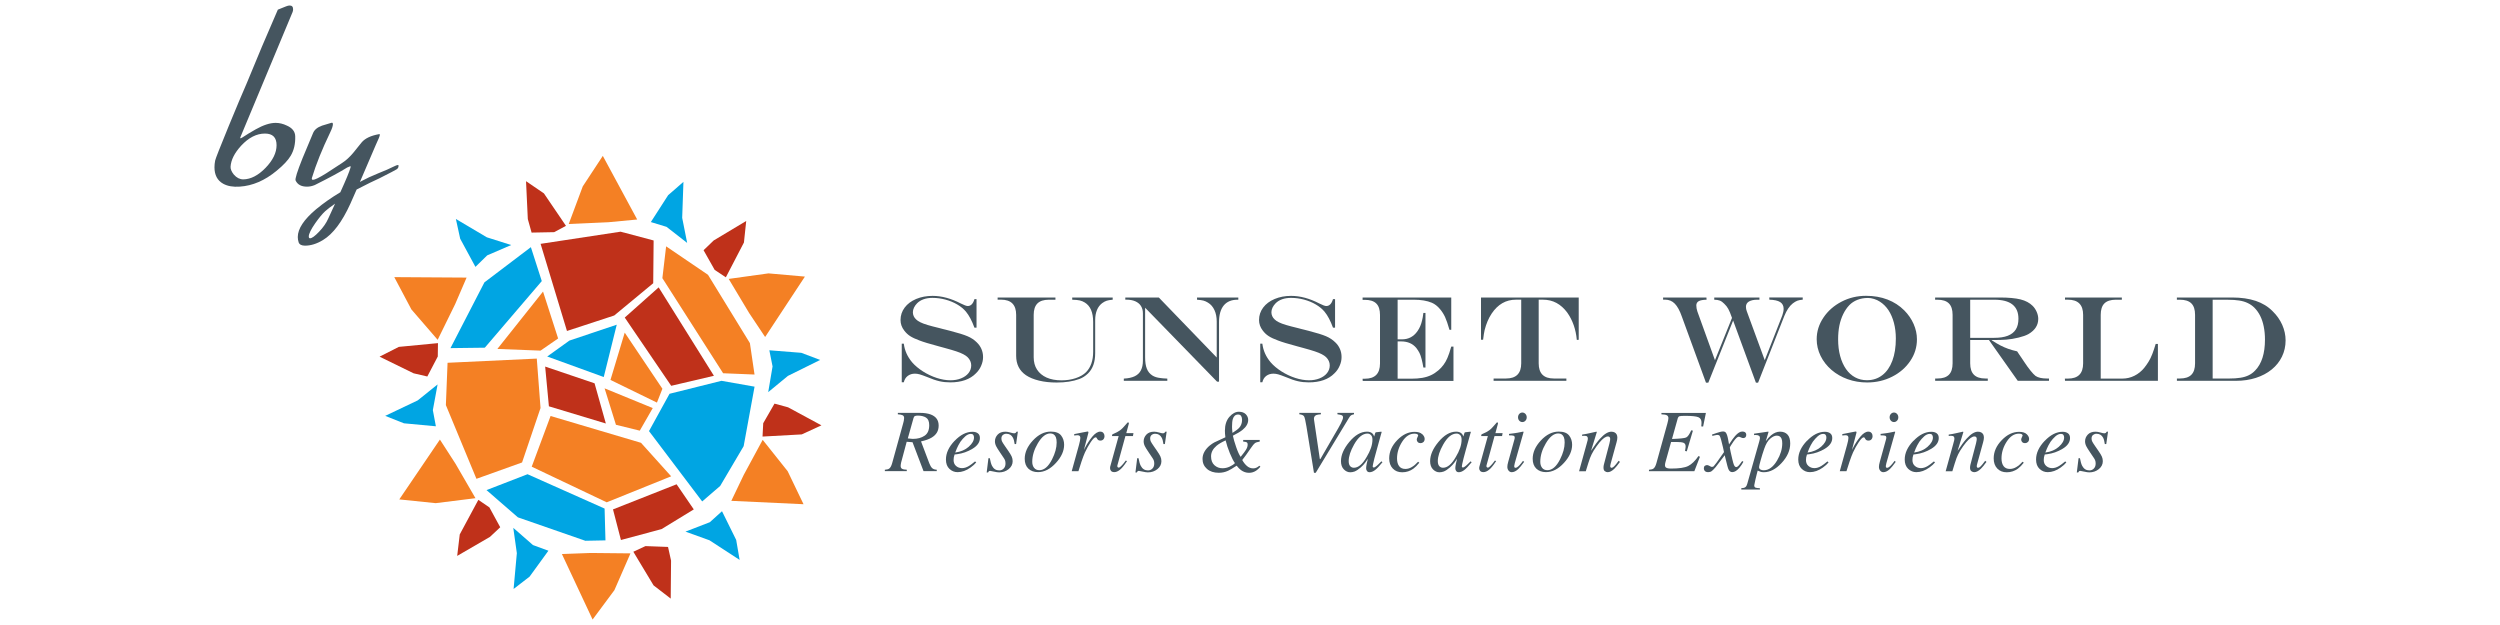 <?xml version="1.0" encoding="UTF-8"?>
<svg id="Layer_1" data-name="Layer 1" xmlns="http://www.w3.org/2000/svg" viewBox="0 0 800 200">
  <defs>
    <style>
      .cls-1 {
        fill: #00a5e3;
      }

      .cls-2 {
        fill: #f48024;
      }

      .cls-3 {
        fill: #45555f;
      }

      .cls-4 {
        fill: #bf311a;
      }
    </style>
  </defs>
  <g>
    <g>
      <g>
        <path class="cls-3" d="M311.82,95.72h.67v9.14h-.67c-.8-2.2-1.71-3.92-2.73-5.15-.74-.87-1.66-1.63-2.78-2.28-1.12-.66-2.36-1.17-3.74-1.55-1.38-.37-2.78-.56-4.19-.56-1.06,0-2,.15-2.82.44-.83.29-1.53.72-2.1,1.3-.41.41-.73.87-.98,1.37-.24.51-.36,1-.36,1.48,0,.88.34,1.66,1.03,2.3.32.32.77.63,1.37.92.59.29,1.35.58,2.29.86.94.28,2.24.62,3.93,1.03.46.14.76.22.93.25l.94.23,1.49.38c2.51.65,4.35,1.22,5.51,1.72,1.16.49,2.15,1.15,2.96,1.96.63.6,1.13,1.3,1.48,2.1.35.8.53,1.67.53,2.6s-.2,1.84-.6,2.76c-.39.93-.95,1.74-1.68,2.44-.94.97-2.11,1.69-3.49,2.18-1.38.48-2.96.72-4.72.72-1.24,0-2.4-.12-3.48-.37-1.09-.25-2.42-.7-3.99-1.37-1.02-.4-1.8-.68-2.33-.83-.53-.14-1.03-.22-1.51-.22-.9,0-1.67.24-2.3.72-.63.47-1.05,1.15-1.26,2.03h-.66v-12.34h.66c.27,2.19,1.16,4.18,2.66,5.96.9,1.04,2.06,2.01,3.46,2.91,1.41.89,2.88,1.59,4.42,2.09,1.54.5,3,.75,4.39.75,1.23,0,2.36-.2,3.39-.61,1.02-.41,1.82-.98,2.39-1.7.57-.73.86-1.55.86-2.46,0-.97-.39-1.84-1.16-2.62-.35-.34-.82-.66-1.38-.95-.56-.3-1.3-.6-2.19-.9-.9-.3-2.13-.67-3.69-1.09l-1.91-.52c-2.98-.8-5.04-1.42-6.18-1.87-1.29-.47-2.29-.94-3.03-1.41-.73-.47-1.36-1.07-1.9-1.79-.79-1.02-1.18-2.14-1.18-3.36,0-1.48.44-2.8,1.32-3.98.88-1.18,2.11-2.1,3.68-2.76,1.57-.66,3.33-.99,5.25-.99,2.9,0,5.91.81,9.03,2.43,1.09.55,1.84.82,2.23.82.99,0,1.71-.73,2.14-2.19Z"/>
        <path class="cls-3" d="M319.25,95.2h18.49v.71h-2.12c-1.63,0-2.84.4-3.64,1.19-.8.8-1.2,2.02-1.2,3.66v13.53c0,1.55.35,2.87,1.06,3.97.72,1.11,1.74,1.96,3.07,2.56,1.34.59,2.93.89,4.77.89,1.62,0,3.13-.23,4.52-.69,1.4-.47,2.52-1.11,3.34-1.92,1.51-1.55,2.27-3.73,2.27-6.53v-9.54c0-3.06-.89-5.13-2.67-6.22-.51-.32-1.05-.54-1.61-.67-.56-.13-1.37-.21-2.42-.23v-.71h12.95v.71c-.8.06-1.44.17-1.91.32-.47.15-.96.41-1.45.77-.72.54-1.28,1.27-1.66,2.18-.38.91-.58,1.99-.58,3.22v10.63c0,2.83-.77,4.99-2.31,6.49-.85.81-1.76,1.4-2.73,1.75-2.04.76-4.47,1.14-7.27,1.14-2.08,0-3.96-.2-5.65-.61-1.69-.41-3.09-.99-4.2-1.74-2.09-1.44-3.13-3.5-3.13-6.19v-13.13c0-3.23-1.62-4.85-4.85-4.85h-1.08v-.71Z"/>
        <path class="cls-3" d="M360.11,95.2h10.71l18.53,19.2v-11.49c0-1.4-.24-2.63-.72-3.67-.48-1.05-1.17-1.85-2.07-2.39-.48-.31-.97-.52-1.46-.66-.49-.13-1.17-.22-2.05-.28v-.71h13.21v.71h-.27c-1.92,0-3.38.61-4.39,1.83-1,1.22-1.51,3-1.51,5.32v19.07h-.63l-23.02-23.65v15.84c0,1.54.18,2.77.56,3.69.36.92.96,1.64,1.79,2.17.67.41,1.49.67,2.46.78.53.09,1.3.15,2.29.19v.71h-13.92v-.71c1.43-.07,2.59-.32,3.49-.75.89-.43,1.56-1.06,1.98-1.9.43-.84.64-1.88.64-3.13v-15.08c0-.93-.21-1.72-.62-2.37-.41-.65-1.02-1.15-1.8-1.5-.79-.35-1.75-.53-2.87-.53h-.34v-.71Z"/>
        <path class="cls-3" d="M426.56,95.72h.66v9.14h-.66c-.8-2.2-1.71-3.92-2.73-5.15-.74-.87-1.66-1.63-2.78-2.28-1.11-.66-2.36-1.17-3.74-1.55-1.38-.37-2.78-.56-4.19-.56-1.06,0-2,.15-2.83.44-.83.29-1.53.72-2.1,1.3-.41.41-.73.87-.98,1.37-.24.51-.36,1-.36,1.48,0,.88.34,1.66,1.03,2.3.31.32.77.63,1.36.92.59.29,1.35.58,2.29.86.93.28,2.24.62,3.93,1.03.46.14.76.22.94.25l.93.23,1.49.38c2.52.65,4.36,1.22,5.52,1.72,1.16.49,2.14,1.15,2.96,1.96.64.6,1.13,1.3,1.48,2.1.35.8.52,1.67.52,2.6s-.19,1.84-.6,2.76c-.39.93-.95,1.74-1.68,2.44-.94.97-2.1,1.69-3.49,2.18-1.38.48-2.95.72-4.72.72-1.23,0-2.4-.12-3.48-.37-1.09-.25-2.42-.7-3.98-1.37-1.02-.4-1.79-.68-2.33-.83-.53-.14-1.04-.22-1.51-.22-.91,0-1.67.24-2.31.72-.63.47-1.04,1.15-1.25,2.03h-.67v-12.34h.67c.27,2.19,1.15,4.18,2.66,5.96.9,1.04,2.05,2.01,3.46,2.91,1.41.89,2.88,1.59,4.42,2.09,1.54.5,3,.75,4.39.75,1.24,0,2.36-.2,3.39-.61,1.02-.41,1.82-.98,2.39-1.7.57-.73.86-1.55.86-2.46,0-.97-.39-1.84-1.16-2.62-.36-.34-.82-.66-1.39-.95-.56-.3-1.3-.6-2.19-.9-.9-.3-2.13-.67-3.69-1.09l-1.91-.52c-2.98-.8-5.04-1.42-6.18-1.87-1.29-.47-2.29-.94-3.02-1.41-.73-.47-1.37-1.07-1.9-1.79-.79-1.02-1.19-2.14-1.19-3.36,0-1.48.44-2.8,1.32-3.98.88-1.18,2.11-2.1,3.69-2.76,1.57-.66,3.32-.99,5.25-.99,2.9,0,5.91.81,9.03,2.43,1.09.55,1.83.82,2.23.82.99,0,1.71-.73,2.14-2.19Z"/>
        <path class="cls-3" d="M436.03,95.2h28.37v10.33h-.57c-.52-1.81-.99-3.16-1.4-4.06-.42-.9-.95-1.75-1.62-2.55-.8-.96-1.67-1.63-2.61-2.04-1.56-.65-3.47-.97-5.71-.97h-5.25v12.68h1.41c2.1,0,3.77-.9,5-2.71.64-.92,1.11-2.03,1.41-3.32.15-.55.29-1.36.42-2.43h.67v17.49h-.67c-.16-.94-.33-1.83-.55-2.66-.21-.83-.44-1.51-.7-2.03-.27-.52-.6-1.04-1-1.56-1.15-1.41-2.77-2.12-4.89-2.12h-1.1v11.93h4.39c1.3,0,2.47-.09,3.51-.27,1.03-.18,1.96-.47,2.79-.86s1.6-.9,2.33-1.52c1.25-1.06,2.22-2.37,2.9-3.95.39-.9.81-2.12,1.24-3.66h.71v10.98h-29.04l-.04-.71h.73c3.23,0,4.84-1.62,4.84-4.88v-15.52c0-1.66-.39-2.87-1.18-3.66-.79-.79-2.01-1.18-3.66-1.18h-.73v-.71Z"/>
        <path class="cls-3" d="M473.92,95.2h31.27v13.53l-.61.04c-.31-3.38-1.33-6.29-3.05-8.73-2.04-2.76-4.62-4.14-7.75-4.14h-1.4v20.37c0,3.23,1.61,4.85,4.83,4.85h4.03v.74h-23.29v-.74h3.99c3.23,0,4.85-1.62,4.85-4.85v-20.37h-1.72c-3.18,0-5.77,1.49-7.75,4.46-.98,1.47-1.72,3.21-2.23,5.23-.17.69-.33,1.73-.5,3.13h-.67v-13.53Z"/>
        <path class="cls-3" d="M532.19,95.2h13.87l.04.71c-1.13.02-1.96.17-2.49.45-.53.3-.79.75-.79,1.38s.12,1.26.34,1.93l5.63,15.6,5.45-13.54c-.45-1.29-.84-2.25-1.18-2.86-.33-.61-.76-1.16-1.29-1.66-.46-.48-.93-.82-1.42-1.02-.49-.19-1.09-.28-1.79-.28v-.71h14.46v.71h-.7c-1.14,0-2.03.2-2.67.58-.64.39-.95.96-.95,1.69,0,.49.09.96.27,1.41l5.75,15.67,5.63-14.36c.27-.78.41-1.48.41-2.1,0-.95-.37-1.66-1.11-2.14-.75-.47-1.89-.72-3.45-.76l-.04-.71h10.71v.71c-.71.05-1.29.16-1.73.33-.44.17-.92.46-1.44.85-1.07.84-1.98,2.2-2.73,4.06l-8.38,21.31h-.7l-7.29-19.88-7.94,19.88h-.75l-7.71-21.12c-.67-1.92-1.43-3.31-2.27-4.16-.83-.85-1.86-1.28-3.07-1.28h-.67v-.71Z"/>
        <path class="cls-3" d="M597.15,94.66c2.5,0,4.78.4,6.84,1.19,2.07.8,3.87,1.96,5.39,3.49,1.28,1.29,2.28,2.74,2.98,4.34.7,1.6,1.06,3.23,1.06,4.9,0,2.51-.71,4.82-2.14,6.93-1.42,2.11-3.34,3.78-5.78,5.02-2.44,1.24-5.11,1.86-8.01,1.86-2.21,0-4.3-.35-6.25-1.05-1.95-.7-3.67-1.69-5.16-2.97-1.49-1.29-2.66-2.78-3.49-4.48-.83-1.71-1.25-3.49-1.25-5.35,0-2.47.72-4.77,2.16-6.91,1.43-2.14,3.36-3.83,5.78-5.09,2.42-1.26,5.03-1.88,7.86-1.88ZM597.65,95.35c-1.16,0-2.25.2-3.28.6-1.02.4-1.88.97-2.59,1.7-.76.8-1.41,1.75-1.95,2.86-.54,1.1-.95,2.33-1.23,3.68-.27,1.35-.4,2.81-.4,4.38,0,1.96.21,3.75.65,5.35.43,1.61,1.06,3,1.87,4.17.81,1.17,1.79,2.05,2.92,2.66,1.13.61,2.39.92,3.78.92,1.88,0,3.52-.54,4.92-1.62,1.39-1.07,2.46-2.61,3.21-4.61.75-2,1.12-4.37,1.12-7.12,0-1.78-.21-3.45-.61-5-.41-1.55-.99-2.9-1.75-4.06-.77-1.15-1.69-2.06-2.77-2.74-.53-.36-1.15-.64-1.85-.86-.7-.22-1.37-.32-2.02-.32Z"/>
        <path class="cls-3" d="M636.45,108.81h-5.99v7.46c0,1.63.4,2.85,1.2,3.65.8.8,2.02,1.2,3.64,1.2h.79v.74h-16.84v-.74h.73c1.64,0,2.86-.4,3.66-1.19.79-.8,1.19-2.02,1.19-3.66v-15.52c0-1.66-.4-2.87-1.19-3.66-.79-.79-2.01-1.18-3.67-1.18h-.73v-.71h20.68c2.8,0,5.01.21,6.64.61,1.63.41,2.92,1.1,3.88,2.06.55.55.98,1.19,1.31,1.95.32.75.49,1.49.49,2.23,0,2.01-1.05,3.63-3.13,4.85-.77.43-1.83.8-3.17,1.13-1.34.33-2.67.55-3.99.66-1,.08-2.54.12-4.6.12v.08c1.02.66,1.94,1.21,2.77,1.64.83.43,1.66.79,2.5,1.09.84.3,1.79.57,2.86.81l.63.95c.42.61.73,1.07.94,1.38.2.31.44.66.7,1.05.71,1.08,1.39,2.02,2.04,2.82.64.79,1.17,1.35,1.59,1.67.82.55,2.01.82,3.55.82h.75v.74h-10l-9.22-13.06ZM630.46,108.11h7.59c1.8,0,3.27-.22,4.42-.66,1.15-.45,2.01-1.11,2.58-2.01.57-.89.85-2.05.85-3.46,0-4.05-2.58-6.07-7.73-6.07h-7.71v12.2Z"/>
        <path class="cls-3" d="M660.8,95.2h18.19v.71h-1.93c-1.64,0-2.86.4-3.65,1.18-.79.79-1.18,2.01-1.18,3.66v20.4h6.91c1.36,0,2.65-.3,3.86-.9,1.21-.6,2.26-1.45,3.15-2.53.54-.68,1-1.34,1.41-2.01.41-.66.8-1.46,1.17-2.4.36-.94.73-2.03,1.09-3.25h.71v11.8h-29.73l-.04-.71h.99c3.24,0,4.85-1.62,4.85-4.88v-15.52c0-3.23-1.62-4.85-4.85-4.85h-.95v-.71Z"/>
        <path class="cls-3" d="M696.6,95.2h17.7c2.87,0,5.39.36,7.53,1.08,2.14.72,3.95,1.82,5.41,3.31,1.32,1.28,2.35,2.74,3.07,4.35.71,1.62,1.08,3.28,1.08,4.99,0,1.86-.39,3.6-1.16,5.19-.77,1.59-1.88,2.97-3.29,4.12-1.42,1.16-3.11,2.05-5.05,2.68-1.95.62-4.05.94-6.32.94h-18.96v-.74h.97c1.64,0,2.86-.4,3.65-1.19.8-.8,1.19-2.02,1.19-3.66v-15.52c0-1.66-.39-2.87-1.18-3.66-.79-.79-2.01-1.18-3.67-1.18h-.97v-.71ZM708.05,95.91v25.22h5.16c1.46,0,2.71-.08,3.73-.25,1.02-.16,1.91-.43,2.67-.81.77-.38,1.43-.87,2.01-1.48,2.11-2.15,3.17-5.46,3.17-9.93,0-1.46-.13-2.85-.39-4.15-.26-1.3-.64-2.45-1.14-3.44-.5-.99-1.12-1.87-1.87-2.62-.62-.61-1.33-1.1-2.11-1.47-.78-.38-1.68-.65-2.71-.81-1.03-.17-2.26-.25-3.7-.25h-4.81Z"/>
      </g>
      <g>
        <path class="cls-3" d="M283.15,150.32c.67-.06,1.13-.17,1.38-.36.39-.28.71-.86.96-1.75l3.5-12.66c.08-.25.15-.54.22-.88.07-.34.11-.64.11-.89,0-.44-.16-.74-.48-.9-.31-.16-.83-.26-1.53-.3v-.46h7.09c1.36,0,2.49.17,3.4.5,1.72.64,2.57,1.83,2.57,3.56s-.74,2.94-2.24,3.85c-.81.49-1.95.9-3.4,1.22l2.65,7.01c.26.69.56,1.2.89,1.52.34.33.83.5,1.49.53v.46h-4.23l-3.52-9.26-1.87-.14-1.6,5.97c-.07.25-.13.48-.19.71-.09.45-.14.81-.14,1.06,0,.44.15.74.46.91.31.17.81.27,1.5.29v.46h-7.02v-.46ZM291.71,140.42c.15.02.31.02.48.02,1.44,0,2.66-.33,3.66-1,1-.66,1.5-1.79,1.5-3.37,0-1.2-.34-2.01-1.02-2.44-.68-.43-1.56-.64-2.64-.64-.38,0-.68.05-.9.14-.21.09-.37.3-.46.63l-1.83,6.53c.65.06,1.05.11,1.2.12Z"/>
        <path class="cls-3" d="M305.48,141.07c1.84-1.93,3.75-2.9,5.71-2.9.73,0,1.31.17,1.74.5.43.33.64.83.64,1.49,0,1.33-.78,2.48-2.35,3.43-1.57.95-3.22,1.53-4.95,1.75l-.8.1c-.12.38-.2.69-.25.91-.05.23-.07.52-.07.86,0,.82.27,1.46.8,1.91.54.46,1.17.68,1.91.68.7,0,1.44-.23,2.22-.7.45-.27,1.09-.75,1.94-1.45l.37.32c-.42.53-1.02,1.07-1.8,1.63-1.39.99-2.78,1.49-4.17,1.49-.99,0-1.85-.35-2.6-1.05-.75-.7-1.12-1.7-1.12-3,0-2.07.93-4.06,2.79-6ZM310.01,142.94c1.12-.99,1.67-1.97,1.67-2.95,0-.35-.08-.63-.25-.84-.17-.21-.42-.31-.74-.31-.61,0-1.2.26-1.78.77-.58.52-1.11,1.1-1.57,1.75-.49.77-.88,1.49-1.17,2.19-.16.37-.33.79-.5,1.27,1.78-.26,3.23-.88,4.34-1.87Z"/>
        <path class="cls-3" d="M316.28,146.62h.46c.2,1.13.45,1.95.72,2.47.51.96,1.27,1.44,2.29,1.44.57,0,1.05-.2,1.43-.6.39-.4.58-.93.58-1.59,0-.41-.05-.74-.14-1-.1-.26-.22-.5-.37-.71l-1.16-1.72c-.7-1.04-1.14-1.74-1.31-2.1-.27-.53-.4-1.06-.4-1.59,0-.81.29-1.52.87-2.15.58-.62,1.41-.93,2.48-.93.45,0,.98.09,1.56.26.59.17.99.26,1.2.26.23,0,.41-.05.52-.14.11-.1.21-.22.31-.38h.4l-.57,3.97h-.46c-.12-.9-.3-1.58-.55-2.04-.44-.85-1.15-1.27-2.12-1.27-.41,0-.77.13-1.09.38-.32.26-.48.63-.48,1.12,0,.38.07.72.22,1,.14.29.47.8.98,1.54l.99,1.43c.51.73.88,1.34,1.09,1.8.21.47.32.97.32,1.51,0,1-.43,1.85-1.28,2.54-.86.69-1.88,1.04-3.06,1.04-.38,0-.93-.08-1.63-.24-.71-.16-1.12-.24-1.23-.24-.18,0-.32.04-.41.12-.09.08-.17.21-.24.38h-.46l.56-4.56Z"/>
        <path class="cls-3" d="M339.56,139.36c.64.83.96,1.82.96,2.95,0,1.97-.87,3.91-2.61,5.81-1.8,1.97-3.71,2.96-5.75,2.96-1.29,0-2.31-.38-3.09-1.12-.77-.75-1.16-1.8-1.16-3.14,0-2.04.87-3.99,2.6-5.85,1.77-1.91,3.68-2.86,5.74-2.86,1.56,0,2.67.42,3.31,1.25ZM330.91,149.7c.39.51.95.76,1.7.76,1.52,0,2.86-1.14,4.03-3.43,1-1.96,1.49-3.77,1.49-5.42,0-.7-.08-1.26-.25-1.69-.33-.81-.92-1.22-1.79-1.22-1.42,0-2.76,1.06-4.01,3.2-1.17,1.99-1.76,3.95-1.76,5.88,0,.77.19,1.41.58,1.92Z"/>
        <path class="cls-3" d="M348.24,138.15c.03.05.05.11.05.18,0,.09-.02.16-.02.21l-1.42,5.45.32-.64c.67-1.31,1.46-2.51,2.35-3.6.9-1.08,1.75-1.63,2.56-1.63.44,0,.77.15,1.01.43.23.29.35.62.35.99,0,.42-.12.76-.35,1.04-.24.27-.57.41-.98.41-.29,0-.51-.06-.66-.17-.15-.11-.26-.24-.35-.39l-.17-.31c-.04-.06-.08-.1-.13-.13-.05-.03-.12-.05-.19-.05-.37,0-.89.51-1.57,1.52-.68,1.02-1.3,2.11-1.84,3.3-.33.72-.69,1.67-1.09,2.85-.25.75-.59,1.8-1.01,3.17h-2.15l2.33-8.41c.13-.49.24-.92.31-1.3.08-.38.12-.69.12-.94,0-.28-.07-.49-.21-.64-.14-.15-.38-.22-.73-.22-.11,0-.25,0-.42.03-.16.02-.37.04-.6.07v-.46l.56-.11c.73-.15,1.52-.31,2.38-.47.86-.17,1.32-.25,1.36-.25.08,0,.14.03.17.08Z"/>
        <path class="cls-3" d="M355.21,149.6c0-.1.03-.2.06-.3l2.7-9.75h-2.12c0-.25.02-.41.06-.47.04-.07.13-.13.28-.19.95-.4,1.68-.79,2.2-1.17.52-.37,1.23-1.09,2.13-2.16l.23-.27s.06-.07.1-.09c.05-.02.09-.03.14-.03.09.02.16.04.19.06.03.06.05.12.05.17,0,.05,0,.11,0,.16l-.82,3.04h2.3l-.17.95h-2.41l-2.57,9.38c-.05.17-.03.33.04.48s.2.23.38.23c.24,0,.58-.24,1.02-.73.25-.26.68-.77,1.27-1.55l.37.21-.2.29c-.8,1.2-1.51,2.04-2.12,2.51-.61.47-1.19.71-1.74.71-.48,0-.82-.13-1.04-.38-.21-.25-.32-.53-.32-.85,0-.08,0-.16.02-.26Z"/>
        <path class="cls-3" d="M363.87,146.62h.46c.2,1.13.45,1.95.73,2.47.51.96,1.27,1.44,2.29,1.44.57,0,1.04-.2,1.43-.6.39-.4.58-.93.58-1.59,0-.41-.05-.74-.15-1-.1-.26-.22-.5-.37-.71l-1.16-1.72c-.7-1.04-1.14-1.74-1.31-2.1-.27-.53-.4-1.06-.4-1.59,0-.81.29-1.52.87-2.15.58-.62,1.41-.93,2.48-.93.46,0,.98.09,1.57.26.59.17.99.26,1.2.26.23,0,.41-.05.52-.14.11-.1.21-.22.31-.38h.41l-.57,3.97h-.46c-.12-.9-.3-1.58-.55-2.04-.45-.85-1.16-1.27-2.12-1.27-.41,0-.78.13-1.1.38-.32.26-.48.63-.48,1.12,0,.38.07.72.22,1,.14.29.47.8.98,1.54l.99,1.43c.51.73.87,1.34,1.09,1.8.21.47.32.97.32,1.51,0,1-.43,1.85-1.28,2.54-.86.69-1.88,1.04-3.06,1.04-.38,0-.93-.08-1.63-.24-.71-.16-1.12-.24-1.23-.24-.19,0-.32.04-.41.12-.09.08-.17.21-.24.38h-.46l.56-4.56Z"/>
        <path class="cls-3" d="M392,138.64c-.02-.25-.03-.52-.03-.8,0-1.88.48-3.36,1.44-4.45.96-1.09,1.97-1.63,3.03-1.63.96,0,1.69.27,2.21.79.51.54.77,1.14.77,1.82,0,1.14-.6,2.2-1.8,3.18-.67.55-1.7,1.17-3.1,1.87.2.97.55,2.19,1.06,3.66.51,1.48.99,2.52,1.43,3.12.87-1.08,1.43-1.82,1.67-2.22.38-.6.57-1.17.57-1.7,0-.39-.11-.64-.32-.75-.21-.11-.58-.18-1.11-.22v-.53h5.29v.53c-.73.11-1.24.28-1.54.5-.3.22-.72.73-1.26,1.53-.73,1.06-1.25,1.81-1.58,2.26-.33.45-.73.98-1.21,1.6.42.78.93,1.42,1.52,1.93s1.27.75,2.01.75c.39,0,.77-.09,1.13-.28.21-.11.49-.3.82-.57l.33.33c-.51.57-.96.98-1.35,1.24-.71.47-1.47.7-2.29.7-.93,0-1.79-.29-2.58-.87-.45-.33-.91-.81-1.38-1.41-1.26.83-2.18,1.37-2.75,1.63-.94.43-1.93.64-2.96.64-1.58,0-2.84-.41-3.79-1.24-.94-.83-1.42-1.89-1.42-3.19,0-.84.21-1.62.64-2.36.42-.73.99-1.38,1.68-1.94.52-.42,1.01-.75,1.46-.99.45-.24,1.63-.78,3.53-1.64-.07-.62-.11-1.06-.13-1.31ZM388.61,148.86c.72.65,1.57.98,2.56.98.81,0,1.58-.17,2.31-.51.73-.34,1.29-.71,1.7-1.13-.47-.63-1.02-1.69-1.63-3.18-.61-1.49-1.06-2.86-1.35-4.1-1.28.59-2.25,1.17-2.9,1.72-1.17.99-1.76,2.11-1.76,3.38s.36,2.19,1.08,2.85ZM396.56,136.87c.6-.68.9-1.52.9-2.53,0-.48-.1-.89-.29-1.21-.2-.32-.52-.48-.99-.48-.82,0-1.38.48-1.68,1.44-.17.56-.25,1.37-.25,2.43,0,.23,0,.45.02.67.01.23.05.67.12,1.34,1.08-.69,1.8-1.24,2.17-1.66Z"/>
        <path class="cls-3" d="M422.68,132.12v.46c-.69.04-1.19.12-1.51.26-.47.23-.71.61-.71,1.16,0,.08,0,.15.02.23,0,.08.02.16.03.23l1.84,12.44h.17l5.76-9.95c.29-.5.57-1,.83-1.53.44-.88.66-1.49.66-1.84s-.14-.57-.41-.7c-.27-.12-.73-.22-1.38-.31v-.46h5.3v.46c-.41.08-.71.19-.91.31s-.43.39-.68.81l-10.66,17.61h-.56l-2.42-14.89c-.29-1.76-.54-2.82-.75-3.17-.21-.35-.71-.58-1.51-.67v-.46h6.89Z"/>
        <path class="cls-3" d="M439.16,138.69c.21.2.39.48.51.81l.07.19.31-1.05c.04-.12.07-.2.1-.24.03-.04.1-.07.2-.08l1.61-.18c.09,0,.13.02.15.05.01.04.01.1,0,.18-.04.12-.07.22-.09.29-.02.07-.05.17-.09.3l-1.38,5c-.3,1.09-.56,2.03-.77,2.82-.34,1.43-.52,2.24-.52,2.45,0,.13.04.22.11.28.07.06.15.09.26.09.09,0,.17-.03.28-.08.1-.05.23-.14.37-.25l.25-.19c.08-.06.17-.14.26-.23.1-.09.21-.19.35-.33l.91-.9.34.3c-1,1.23-1.79,2.07-2.4,2.52-.6.44-1.18.67-1.72.67-.35,0-.63-.12-.82-.37-.19-.24-.29-.54-.29-.91,0-.33.06-.81.19-1.44.12-.62.25-1.15.37-1.58-.16.28-.45.69-.84,1.22-.4.53-.88,1.06-1.46,1.56-.68.6-1.33,1.03-1.95,1.29-.48.17-.95.25-1.39.25-.75,0-1.44-.31-2.05-.93-.61-.62-.92-1.5-.92-2.63,0-1.96.89-4,2.65-6.13,1.83-2.21,3.72-3.31,5.68-3.31.74,0,1.32.19,1.72.58ZM438.71,139.22c-.31-.31-.68-.48-1.12-.48-1.53,0-2.96,1.16-4.28,3.5-1.16,2.05-1.73,3.82-1.73,5.3,0,.75.16,1.29.48,1.63.32.34.71.51,1.19.51,1.4,0,2.75-1.13,4.05-3.4,1.25-2.06,1.88-3.92,1.88-5.58,0-.67-.15-1.16-.47-1.48Z"/>
        <path class="cls-3" d="M455.14,138.94c.5.51.75,1,.75,1.49,0,.43-.13.77-.39,1.02-.26.24-.57.36-.92.36s-.64-.1-.87-.32c-.23-.22-.35-.48-.35-.8,0-.24.08-.5.23-.78.15-.28.23-.46.23-.54,0-.17-.1-.31-.29-.43-.19-.12-.5-.17-.92-.17-1.5,0-2.8.85-3.9,2.56-1.1,1.7-1.66,3.5-1.66,5.37,0,1.05.22,1.87.67,2.47.45.6,1.12.89,2.01.89.72,0,1.41-.21,2.08-.62.68-.41,1.3-.94,1.87-1.58l.1-.11.4.31c-.65.83-1.28,1.46-1.89,1.91-1.07.77-2.25,1.16-3.56,1.16s-2.26-.4-3.03-1.19c-.77-.8-1.16-1.88-1.16-3.26,0-2.11.86-4.06,2.58-5.84,1.7-1.77,3.55-2.65,5.53-2.65,1.14,0,1.95.25,2.46.77Z"/>
        <path class="cls-3" d="M467.7,138.69c.21.2.39.48.51.81l.07.19.31-1.05c.04-.12.07-.2.1-.24.03-.04.1-.07.2-.08l1.61-.18c.08,0,.13.02.15.05.02.04.01.1,0,.18-.04.12-.07.22-.1.29-.02.07-.05.17-.09.3l-1.39,5c-.3,1.09-.55,2.03-.76,2.82-.35,1.43-.52,2.24-.52,2.45,0,.13.04.22.1.28.07.06.16.09.26.09.08,0,.18-.03.28-.08.1-.05.23-.14.38-.25l.25-.19c.08-.06.17-.14.27-.23.1-.09.21-.19.35-.33l.92-.9.33.3c-1,1.23-1.8,2.07-2.4,2.52-.6.44-1.18.67-1.72.67-.35,0-.63-.12-.82-.37-.19-.24-.29-.54-.29-.91,0-.33.06-.81.19-1.44.12-.62.25-1.15.37-1.58-.17.28-.45.69-.84,1.22-.4.53-.89,1.06-1.46,1.56-.68.6-1.33,1.03-1.95,1.29-.49.17-.95.25-1.4.25-.75,0-1.43-.31-2.05-.93-.61-.62-.92-1.5-.92-2.63,0-1.96.88-4,2.65-6.13,1.83-2.21,3.72-3.31,5.68-3.31.74,0,1.32.19,1.72.58ZM467.24,139.22c-.31-.31-.69-.48-1.13-.48-1.53,0-2.96,1.16-4.28,3.5-1.16,2.05-1.73,3.82-1.73,5.3,0,.75.16,1.29.48,1.63.32.34.72.51,1.19.51,1.41,0,2.76-1.13,4.06-3.4,1.25-2.06,1.88-3.92,1.88-5.58,0-.67-.15-1.16-.46-1.48Z"/>
        <path class="cls-3" d="M473.36,149.6c0-.1.03-.2.05-.3l2.7-9.75h-2.12c0-.25.02-.41.06-.47.04-.07.13-.13.28-.19.95-.4,1.68-.79,2.2-1.17.52-.37,1.23-1.09,2.13-2.16l.22-.27s.06-.07.1-.09c.05-.02.09-.03.13-.03.09.02.16.04.19.06.03.06.05.12.05.17,0,.05,0,.11,0,.16l-.82,3.04h2.3l-.17.95h-2.41l-2.57,9.38c-.05.17-.03.33.04.48.08.15.2.23.38.23.24,0,.58-.24,1.02-.73.25-.26.68-.77,1.27-1.55l.37.21-.2.29c-.8,1.2-1.51,2.04-2.12,2.51-.61.47-1.19.71-1.74.71-.48,0-.82-.13-1.04-.38-.21-.25-.32-.53-.32-.85,0-.08,0-.16.01-.26Z"/>
        <path class="cls-3" d="M487.49,138.12s.07.07.06.12l-2.82,9.97c-.13.53-.19.85-.19.95,0,.14.03.26.08.37.05.11.17.17.35.17.31,0,.74-.28,1.26-.83.31-.32.69-.79,1.13-1.39l.36.31-.14.19c-.7.98-1.28,1.68-1.73,2.11-.72.67-1.41,1.01-2.1,1.01-.4,0-.73-.17-1-.5-.27-.33-.4-.73-.4-1.19,0-.27.02-.5.06-.7.04-.2.11-.5.21-.89l1.99-7.18c.03-.11.05-.21.07-.31.02-.09.03-.19.03-.28,0-.34-.12-.54-.37-.62-.25-.08-.73-.12-1.46-.12v-.46c.77-.09,1.32-.16,1.66-.21.33-.05.67-.1,1.02-.16.44-.08.87-.16,1.26-.25.4-.09.62-.13.68-.09ZM486.17,134.62c-.27-.3-.4-.66-.4-1.08s.13-.79.4-1.09c.27-.29.6-.44.98-.44s.71.15.99.44c.27.3.41.66.41,1.09s-.14.79-.41,1.08c-.27.29-.6.44-.99.44s-.71-.15-.98-.44Z"/>
        <path class="cls-3" d="M502.12,139.36c.64.83.96,1.82.96,2.95,0,1.97-.87,3.91-2.61,5.81-1.8,1.97-3.71,2.96-5.76,2.96-1.28,0-2.31-.38-3.09-1.12-.77-.75-1.16-1.8-1.16-3.14,0-2.04.87-3.99,2.6-5.85,1.77-1.91,3.68-2.86,5.74-2.86,1.57,0,2.67.42,3.31,1.25ZM493.47,149.7c.39.51.95.76,1.7.76,1.52,0,2.86-1.14,4.03-3.43,1-1.96,1.49-3.77,1.49-5.42,0-.7-.08-1.26-.25-1.69-.33-.81-.92-1.22-1.79-1.22-1.42,0-2.76,1.06-4,3.2-1.18,1.99-1.76,3.95-1.76,5.88,0,.77.19,1.41.58,1.92Z"/>
        <path class="cls-3" d="M505.31,150.78l2.39-8.63c.2-.73.32-1.17.36-1.33.03-.15.05-.32.05-.5,0-.27-.08-.48-.23-.64-.15-.15-.45-.23-.9-.23-.11,0-.22,0-.33.02-.11.02-.23.03-.36.05v-.46c.6-.09,1.03-.16,1.28-.21.25-.05.53-.1.82-.17l2.48-.55c.06.04.1.08.11.13l-1.85,6.01c1.14-1.74,2.1-3.04,2.87-3.88,1.35-1.5,2.56-2.25,3.63-2.25.41,0,.77.08,1.06.24.57.31.86.86.86,1.66,0,.23-.03.46-.07.7-.04.24-.1.5-.18.78l-1.84,6.69c-.04.14-.08.31-.12.51-.05.2-.07.34-.07.43,0,.14.03.26.1.38.06.11.17.17.31.17.23,0,.5-.14.8-.43.31-.28.8-.89,1.49-1.82l.41.36c-.75,1.03-1.34,1.76-1.78,2.18-.75.73-1.47,1.11-2.15,1.11-.31,0-.61-.11-.9-.32-.29-.21-.43-.59-.43-1.14,0-.16.01-.33.03-.5.02-.18.06-.33.09-.46l1.78-6.78c.1-.37.15-.68.19-.91.04-.24.05-.41.05-.51,0-.23-.05-.42-.16-.58-.1-.16-.3-.24-.57-.24-.71,0-1.6.63-2.67,1.9-.63.75-1.27,1.65-1.92,2.69-.48.81-.87,1.6-1.15,2.36-.28.77-.73,2.17-1.34,4.19h-2.14Z"/>
        <path class="cls-3" d="M527.71,150.32c.67-.06,1.13-.17,1.38-.36.39-.28.71-.86.96-1.75l3.5-12.65c.11-.42.19-.77.25-1.04.06-.27.09-.51.09-.71,0-.44-.17-.75-.51-.93-.34-.18-.92-.27-1.72-.29v-.46h14.23l-.89,4.36-.59-.04c.02-.28.04-.55.06-.81,0-.25.02-.35.02-.28.02-.94-.32-1.56-1-1.85-.69-.29-2.09-.44-4.23-.44-.98,0-1.59.04-1.84.13-.25.1-.42.29-.52.61l-1.86,6.66c2.51-.09,4.03-.24,4.53-.48.51-.23,1.05-1,1.63-2.3l.53.13-1.96,6.61-.56-.12c.09-.56.15-.9.16-1.02.02-.12.03-.25.03-.41,0-.6-.22-1-.65-1.18-.43-.18-1.22-.27-2.37-.27h-1.63l-1.78,6.38c-.06.19-.1.38-.13.54-.03.17-.05.34-.05.52,0,.3.08.52.24.68.29.26.85.39,1.7.39,2.56,0,4.39-.27,5.49-.82,1.11-.55,2.2-1.61,3.3-3.19l.46.24-1.79,4.62h-14.52v-.46Z"/>
        <path class="cls-3" d="M545.56,149.06c.22-.16.45-.23.68-.23.11,0,.23.02.33.05.11.03.24.09.37.16l.49.26c.06.04.13.06.19.08.06.02.13.02.2.02.23,0,.41-.06.54-.17.12-.12.45-.52.97-1.22.35-.45,1.13-1.56,2.35-3.34,0-.06-.11-.56-.32-1.5-.22-.94-.41-1.73-.59-2.38-.18-.66-.34-1.1-.47-1.31-.14-.21-.4-.32-.78-.32-.13,0-.39.05-.77.14-.24.06-.5.12-.78.19l-.13-.43,1.55-.53c.4-.14.77-.25,1.11-.33.34-.09.63-.13.87-.13.39,0,.68.12.88.35.3.37.55,1.11.75,2.2l.29,1.59c.84-1.29,1.49-2.19,1.96-2.71.42-.47.81-.83,1.19-1.06.37-.23.73-.35,1.06-.35.32,0,.57.05.77.14.35.17.53.48.53.95,0,.31-.09.56-.26.74-.18.18-.41.26-.69.26-.1,0-.2-.01-.29-.03-.1-.02-.19-.06-.29-.1l-.36-.15c-.11-.05-.2-.08-.29-.12-.09-.03-.16-.04-.21-.04-.42,0-1,.54-1.75,1.62-.74,1.08-1.12,1.71-1.12,1.88,0,.14.09.59.26,1.36.17.77.36,1.58.56,2.43.19.81.35,1.37.48,1.68.21.5.45.75.73.75.25,0,.5-.14.76-.42.26-.28.66-.78,1.17-1.51l.39.24c-.4.73-.81,1.34-1.24,1.86-.81.97-1.58,1.45-2.32,1.45-.47,0-.83-.23-1.1-.67-.16-.26-.31-.69-.46-1.28l-.87-3.45-2.86,3.76c-.56.65-.99,1.09-1.29,1.31-.3.22-.67.34-1.12.34-.6,0-1-.19-1.22-.56-.12-.2-.18-.43-.18-.7,0-.36.11-.62.33-.77Z"/>
        <path class="cls-3" d="M557.24,156.21c.56,0,.98-.11,1.26-.31.29-.21.49-.57.62-1.07l3.86-13.63c.09-.34.15-.58.17-.73.02-.15.03-.27.03-.35,0-.31-.11-.54-.34-.69-.23-.15-.56-.23-1-.23-.09,0-.18,0-.26,0-.09,0-.17.02-.27.04l-.03-.46,4.52-.66c.06,0,.1.03.13.11-.04.17-.08.3-.11.38l-.77,2.57c.61-.82,1.17-1.45,1.68-1.87.93-.78,1.88-1.18,2.88-1.18s1.82.31,2.39.93c.58.62.87,1.57.87,2.84,0,2.19-.92,4.27-2.76,6.26-1.82,1.96-3.71,2.95-5.68,2.95-.39,0-.71-.04-.98-.12-.27-.08-.6-.21-.99-.4l-.23.86c-.24.95-.41,1.63-.5,2.04-.24,1.07-.37,1.68-.37,1.81,0,.38.12.62.37.73.24.1.72.17,1.44.21v.42h-5.95v-.46ZM570.11,140.42c-.27-.68-.78-1.02-1.54-1.02-.64,0-1.34.32-2.1.97-.76.64-1.39,1.7-1.9,3.19-.41,1.16-.79,2.38-1.14,3.65-.36,1.27-.53,2.02-.53,2.24,0,.36.14.62.43.79.29.17.64.25,1.04.25,1.62,0,3.05-1.04,4.29-3.12,1.11-1.85,1.66-3.69,1.66-5.51,0-.6-.07-1.08-.21-1.44Z"/>
        <path class="cls-3" d="M578.24,141.07c1.84-1.93,3.75-2.9,5.71-2.9.73,0,1.3.17,1.73.5.43.33.64.83.64,1.49,0,1.33-.79,2.48-2.35,3.43-1.57.95-3.22,1.53-4.95,1.75l-.79.1c-.12.38-.21.69-.25.91-.05.23-.07.52-.07.86,0,.82.27,1.46.81,1.91.54.46,1.17.68,1.9.68s1.44-.23,2.22-.7c.45-.27,1.1-.75,1.94-1.45l.36.32c-.42.53-1.02,1.07-1.8,1.63-1.39.99-2.78,1.49-4.18,1.49-.99,0-1.85-.35-2.6-1.05-.74-.7-1.12-1.7-1.12-3,0-2.07.93-4.06,2.79-6ZM582.77,142.94c1.12-.99,1.67-1.97,1.67-2.95,0-.35-.08-.63-.25-.84-.16-.21-.41-.31-.74-.31-.61,0-1.2.26-1.78.77-.58.52-1.1,1.1-1.57,1.75-.49.77-.89,1.49-1.18,2.19-.16.37-.32.79-.5,1.27,1.78-.26,3.23-.88,4.34-1.87Z"/>
        <path class="cls-3" d="M594.03,138.15c.04.05.05.11.05.18-.01.09-.02.16-.03.21l-1.43,5.45.33-.64c.67-1.31,1.45-2.51,2.35-3.6.9-1.08,1.75-1.63,2.56-1.63.44,0,.77.15,1.01.43.24.29.35.62.35.99,0,.42-.12.76-.35,1.04-.24.27-.56.41-.98.41-.29,0-.51-.06-.66-.17-.15-.11-.27-.24-.35-.39l-.17-.31c-.04-.06-.08-.1-.14-.13-.05-.03-.11-.05-.18-.05-.37,0-.89.51-1.57,1.52-.68,1.02-1.3,2.11-1.84,3.3-.33.72-.69,1.67-1.09,2.85-.25.75-.59,1.8-1.02,3.17h-2.14l2.33-8.41c.13-.49.24-.92.32-1.3.08-.38.12-.69.12-.94,0-.28-.07-.49-.21-.64-.14-.15-.39-.22-.73-.22-.11,0-.25,0-.42.03-.17.02-.37.04-.6.07v-.46l.56-.11c.73-.15,1.52-.31,2.38-.47.86-.17,1.31-.25,1.36-.25.08,0,.14.03.17.08Z"/>
        <path class="cls-3" d="M606.4,138.12c.05.03.07.07.06.12l-2.82,9.97c-.13.53-.19.85-.19.95,0,.14.03.26.08.37.05.11.16.17.35.17.32,0,.74-.28,1.26-.83.31-.32.68-.79,1.13-1.39l.36.31-.14.19c-.7.98-1.28,1.68-1.73,2.11-.72.67-1.41,1.01-2.1,1.01-.4,0-.73-.17-1-.5-.27-.33-.4-.73-.4-1.19,0-.27.02-.5.06-.7.04-.2.11-.5.21-.89l1.99-7.18c.03-.11.05-.21.07-.31.02-.09.03-.19.03-.28,0-.34-.12-.54-.37-.62-.25-.08-.73-.12-1.46-.12v-.46c.77-.09,1.32-.16,1.66-.21.34-.05.68-.1,1.02-.16.44-.08.86-.16,1.26-.25.39-.09.62-.13.67-.09ZM605.09,134.62c-.27-.3-.41-.66-.41-1.08s.13-.79.41-1.09c.27-.29.59-.44.98-.44s.71.15.98.44c.27.3.41.66.41,1.09s-.14.79-.41,1.08c-.27.29-.6.44-.98.44s-.71-.15-.98-.44Z"/>
        <path class="cls-3" d="M612.32,141.07c1.84-1.93,3.75-2.9,5.71-2.9.73,0,1.3.17,1.73.5.43.33.64.83.64,1.49,0,1.33-.79,2.48-2.36,3.43-1.57.95-3.22,1.53-4.95,1.75l-.79.1c-.13.38-.21.69-.25.91-.05.23-.07.52-.07.86,0,.82.27,1.46.81,1.91.54.46,1.17.68,1.9.68s1.44-.23,2.22-.7c.45-.27,1.09-.75,1.94-1.45l.36.32c-.42.53-1.02,1.07-1.8,1.63-1.39.99-2.78,1.49-4.18,1.49-.99,0-1.85-.35-2.6-1.05-.74-.7-1.12-1.7-1.12-3,0-2.07.93-4.06,2.79-6ZM616.85,142.94c1.12-.99,1.68-1.97,1.68-2.95,0-.35-.09-.63-.25-.84-.17-.21-.41-.31-.74-.31-.6,0-1.2.26-1.78.77-.58.52-1.1,1.1-1.57,1.75-.49.77-.88,1.49-1.17,2.19-.16.37-.33.79-.5,1.27,1.78-.26,3.23-.88,4.34-1.87Z"/>
        <path class="cls-3" d="M622.62,150.78l2.39-8.63c.2-.73.33-1.17.35-1.33.03-.15.05-.32.05-.5,0-.27-.08-.48-.23-.64-.15-.15-.45-.23-.9-.23-.11,0-.22,0-.33.02-.1.02-.23.03-.36.05v-.46c.6-.09,1.03-.16,1.28-.21.25-.05.53-.1.82-.17l2.48-.55c.06.04.09.08.11.13l-1.85,6.01c1.14-1.74,2.1-3.04,2.87-3.88,1.35-1.5,2.56-2.25,3.63-2.25.41,0,.77.08,1.07.24.57.31.85.86.85,1.66,0,.23-.02.46-.07.7-.04.24-.11.5-.18.78l-1.84,6.69c-.04.14-.08.31-.13.51-.04.2-.07.34-.07.43,0,.14.04.26.1.38.06.11.17.17.31.17.23,0,.5-.14.8-.43.31-.28.8-.89,1.49-1.82l.41.36c-.75,1.03-1.34,1.76-1.78,2.18-.75.73-1.46,1.11-2.15,1.11-.31,0-.61-.11-.9-.32-.29-.21-.43-.59-.43-1.14,0-.16.01-.33.04-.5.02-.18.05-.33.09-.46l1.78-6.78c.1-.37.15-.68.19-.91.04-.24.05-.41.05-.51,0-.23-.05-.42-.16-.58-.11-.16-.3-.24-.58-.24-.71,0-1.6.63-2.67,1.9-.63.75-1.27,1.65-1.92,2.69-.48.81-.87,1.6-1.15,2.36-.28.77-.73,2.17-1.33,4.19h-2.15Z"/>
        <path class="cls-3" d="M648.56,138.94c.5.51.75,1,.75,1.49,0,.43-.13.77-.39,1.02-.26.24-.57.36-.92.36s-.64-.1-.87-.32c-.23-.22-.35-.48-.35-.8,0-.24.08-.5.23-.78.15-.28.23-.46.23-.54,0-.17-.09-.31-.29-.43-.19-.12-.5-.17-.91-.17-1.5,0-2.8.85-3.9,2.56-1.1,1.7-1.66,3.5-1.66,5.37,0,1.05.23,1.87.67,2.47.45.6,1.12.89,2.01.89.71,0,1.41-.21,2.09-.62.68-.41,1.3-.94,1.86-1.58l.1-.11.4.31c-.65.83-1.28,1.46-1.88,1.91-1.07.77-2.26,1.16-3.56,1.16s-2.25-.4-3.03-1.19c-.77-.8-1.16-1.88-1.16-3.26,0-2.11.86-4.06,2.59-5.84,1.7-1.77,3.54-2.65,5.53-2.65,1.14,0,1.96.25,2.46.77Z"/>
        <path class="cls-3" d="M654.32,141.07c1.84-1.93,3.75-2.9,5.71-2.9.73,0,1.31.17,1.74.5.43.33.64.83.64,1.49,0,1.33-.78,2.48-2.35,3.43-1.57.95-3.22,1.53-4.95,1.75l-.79.1c-.12.38-.2.69-.25.91-.05.23-.07.52-.07.86,0,.82.27,1.46.8,1.91.54.46,1.17.68,1.91.68.7,0,1.44-.23,2.22-.7.44-.27,1.09-.75,1.94-1.45l.36.32c-.42.53-1.02,1.07-1.8,1.63-1.38.99-2.78,1.49-4.17,1.49-.99,0-1.85-.35-2.6-1.05-.75-.7-1.12-1.7-1.12-3,0-2.07.93-4.06,2.79-6ZM658.85,142.94c1.12-.99,1.67-1.97,1.67-2.95,0-.35-.08-.63-.25-.84-.17-.21-.41-.31-.74-.31-.61,0-1.2.26-1.78.77-.58.52-1.11,1.1-1.57,1.75-.49.77-.88,1.49-1.17,2.19-.15.37-.32.79-.5,1.27,1.78-.26,3.23-.88,4.34-1.87Z"/>
        <path class="cls-3" d="M665.12,146.62h.46c.21,1.13.45,1.95.73,2.47.52.96,1.28,1.44,2.29,1.44.57,0,1.05-.2,1.43-.6.39-.4.58-.93.58-1.59,0-.41-.05-.74-.15-1-.1-.26-.22-.5-.37-.71l-1.16-1.72c-.7-1.04-1.14-1.74-1.31-2.1-.27-.53-.4-1.06-.4-1.59,0-.81.29-1.52.87-2.15.58-.62,1.41-.93,2.48-.93.46,0,.98.09,1.57.26.59.17.99.26,1.2.26.23,0,.41-.05.52-.14.11-.1.21-.22.31-.38h.4l-.57,3.97h-.46c-.12-.9-.3-1.58-.54-2.04-.45-.85-1.16-1.27-2.12-1.27-.41,0-.77.13-1.1.38-.32.26-.48.63-.48,1.12,0,.38.07.72.22,1,.14.29.47.8.98,1.54l.99,1.43c.51.73.88,1.34,1.09,1.8.21.47.32.97.32,1.51,0,1-.43,1.85-1.28,2.54-.86.69-1.88,1.04-3.06,1.04-.38,0-.93-.08-1.63-.24-.71-.16-1.12-.24-1.23-.24-.19,0-.32.04-.41.12-.09.08-.17.21-.25.38h-.46l.56-4.56Z"/>
      </g>
    </g>
    <g>
      <path class="cls-2" d="M239.97,109.8l-13.41-21.86-13.4-9.11-1.2,10.18,19.44,30.43,10.05.41-1.48-10.05ZM176.19,133.11l-6.04,16.23,24,11.4,20.62-8.32-9.65-10.72-28.94-8.58ZM171.77,114.75l-28.55,1.34-.54,13.54,9.78,23.59,14.6-5.23,5.91-17.43-1.2-15.82ZM178.6,108.31l-4.83-15.01-14.61,18.36,13.81.54,5.63-3.89ZM211.97,124.4l-12.06-17.96-4.56,15.14,14.87,7.25,1.75-4.43ZM204.73,137.81l4.15-7.23-15.41-6.31,3.63,11.66,7.63,1.88Z"/>
      <polygon class="cls-2" points="181.99 71.69 194.73 71.11 203.9 70.24 192.9 49.88 186.48 59.65 181.99 71.69"/>
      <polygon class="cls-2" points="140.05 108.74 145.66 97.3 149.31 88.83 126.17 88.68 131.65 99.02 140.05 108.74"/>
      <polygon class="cls-2" points="152.15 159.42 145.77 148.41 140.77 140.66 127.77 159.81 139.41 161.01 152.15 159.42"/>
      <polygon class="cls-2" points="201.75 177.08 189.02 176.95 179.81 177.29 189.63 198.25 196.61 188.85 201.75 177.08"/>
      <polygon class="cls-2" points="244.06 140.75 238 151.96 234.02 160.27 257.13 161.35 252.06 150.8 244.06 140.75"/>
      <polygon class="cls-2" points="233.18 89.25 239.73 100.18 244.84 107.84 257.57 88.51 245.91 87.48 233.18 89.25"/>
    </g>
    <g>
      <path class="cls-1" d="M230.87,121.86l-16.62,4.15-6.57,11.94,17.02,22.51,5.76-4.96,7.51-12.73,3.49-19.04-10.59-1.87ZM168.81,151.75l-13.13,5.08,10.05,8.72,21.58,7.5,6.44-.13-.28-10.18-24.66-10.99ZM169.88,79.09l-14.87,11.27-10.86,21.04,10.99-.14,18.23-21.31-3.49-10.86ZM175.11,114.08l18.09,6.57,4.16-16.75-15.14,5.08-7.11,5.1Z"/>
      <polygon class="cls-1" points="208.27 71.06 213.81 62.45 218.7 58.2 218.3 69.71 219.89 77.73 213.29 72.59 208.27 71.06"/>
      <polygon class="cls-1" points="152.14 85.4 147.26 76.39 145.88 70.07 155.79 75.94 163.58 78.41 155.9 81.72 152.14 85.4"/>
      <polygon class="cls-1" points="139.48 136.41 129.27 135.46 123.26 133.08 133.66 128.13 140.03 123.02 138.51 131.24 139.48 136.41"/>
      <polygon class="cls-1" points="175.49 176.23 169.47 184.52 164.35 188.47 165.39 177.01 164.25 168.91 170.55 174.42 175.49 176.23"/>
      <polygon class="cls-1" points="231.04 163.59 235.58 172.78 236.68 179.17 227.03 172.89 219.35 170.12 227.14 167.11 231.04 163.59"/>
      <polygon class="cls-1" points="246.19 112.09 256.41 112.9 262.45 115.18 252.13 120.29 245.83 125.48 247.22 117.25 246.19 112.09"/>
    </g>
    <g>
      <path class="cls-4" d="M196.56,100.95l12.47-10.32.13-13.68-10.58-2.81-25.59,3.89,8.44,27.88,15.14-4.96ZM214.78,123.46l13.67-3.21-17.68-28.29-10.85,9.66,14.87,21.85ZM196.16,163.01l2.54,9.79,13-3.49,10.31-6.3-5.5-8.04-20.36,8.04ZM174.45,117.3l1.2,12.72,18.22,5.5-3.61-12.86-15.82-5.36Z"/>
      <polygon class="cls-4" points="181.11 72.27 174.05 61.88 168.33 57.98 168.9 70.1 170.11 74.43 177.34 74.29 181.11 72.27"/>
      <polygon class="cls-4" points="140.15 109.8 127.63 111 121.46 114.13 132.36 119.46 136.74 120.48 140.09 114.08 140.15 109.8"/>
      <polygon class="cls-4" points="153.07 159.95 147.12 171.01 146.3 177.89 156.79 171.8 160.07 168.72 156.61 162.37 153.07 159.95"/>
      <polygon class="cls-4" points="202.67 176.56 209.14 187.32 214.63 191.55 214.74 179.4 213.77 175.02 206.55 174.75 202.67 176.56"/>
      <polygon class="cls-4" points="244.01 139.7 256.56 139.01 262.86 136.11 252.18 130.34 247.84 129.16 244.23 135.43 244.01 139.7"/>
      <polygon class="cls-4" points="232.27 88.74 238.06 77.6 238.79 70.71 228.39 76.94 225.14 80.07 228.7 86.37 232.27 88.74"/>
    </g>
  </g>
  <g>
    <path class="cls-3" d="M94.47,43.62c.07,2.4-.4,4.47-1.44,6.22-.85,1.43-2.35,3.04-4.53,4.82-3.75,3.1-7.67,4.79-11.76,5.06-2.16.16-3.95-.16-5.33-.93-1.86-1.04-2.78-2.8-2.78-5.27,0-.65.07-1.37.22-2.14.12-.62,1.58-4.31,4.35-11.07,2.52-6.11,4.45-10.71,5.81-13.8,3.17-7.77,6.46-15.58,9.9-23.42.48-.19,1.34-.54,2.62-1.05.46-.19.85-.28,1.16-.28.73,0,1.1.4,1.1,1.21,0,.35-.06.65-.18.93l-16.59,39.77c-.1.23-.16.39-.16.46,0,.08.03.12.1.12.12,0,.34-.1.64-.29,1.24-.83,2.65-1.68,4.24-2.58,2.43-1.37,4.56-2.06,6.37-2.06,1.19,0,2.4.29,3.59.87,1.74.77,2.64,1.92,2.67,3.43ZM88.5,46.46c0-2.49-1.24-3.72-3.72-3.72-2.68,0-5.21,1.3-7.62,3.89-2.13,2.33-3.26,4.58-3.38,6.75-.03.74.31,1.57,1.06,2.5.89,1.01,1.89,1.52,3.02,1.52,2.4-.04,4.78-1.27,7.13-3.7,2.34-2.43,3.51-4.84,3.51-7.24Z"/>
    <path class="cls-3" d="M127.51,52.88c.09.58-.13,1.03-.63,1.33-.36.23-2.17,1.18-5.45,2.84-1.67.73-4.09,1.93-7.31,3.6-.42,1-1.1,2.53-2.02,4.58-2.64,5.79-5.55,9.66-8.76,11.59-1.97,1.2-3.89,1.79-5.73,1.79-1.09,0-1.77-.34-2.04-1.04-.19-.58-.28-1.15-.28-1.73,0-2.63,1.95-5.59,5.85-8.87,2.32-1.93,4.91-3.74,7.77-5.45,1.85-4.06,2.93-6.69,3.25-7.88.07-.31.06-.46-.06-.46l-.98.41c-2.2,1.39-5.67,3.26-10.38,5.62-.85.35-1.68.52-2.5.52-1.82,0-3.02-.65-3.65-1.97-.22-.5.51-2.86,2.2-7.07,1.12-2.7,2.25-5.39,3.37-8.06.42-1.08,1.38-1.89,2.9-2.43.95-.31,1.92-.6,2.89-.87.39-.16.58-.01.58.41,0,.54-.28,1.41-.86,2.61-2.59,5.38-4.54,10.22-5.85,14.55-.12.43,0,.64.34.64.58,0,2-.69,4.23-2.08,1.67-1.08,3.32-2.17,4.99-3.25,1.28-.81,2.52-1.94,3.71-3.37.89-1.08,1.77-2.18,2.67-3.31,1.09-1.27,2.93-2.14,5.57-2.61.15-.04.22.04.22.23,0,.31-.43,1.41-1.33,3.31-.85,2.01-2.53,5.93-5.05,11.77l.64-.35c1.35-.74,3.05-1.53,5.11-2.37,2.23-.89,3.89-1.61,4.93-2.15.76-.38,1.27-.57,1.5-.57.12,0,.16.04.16.11ZM107.23,65.17c-1.5,1.04-2.58,1.85-3.19,2.44-.85.77-1.89,2.02-3.13,3.77-1.4,2.01-2.1,3.44-2.1,4.29,0,.39.13.58.42.58.58,0,1.53-.69,2.86-2.08,1.34-1.39,2.32-2.81,2.96-4.26.64-1.45,1.36-3.03,2.17-4.73Z"/>
  </g>
</svg>